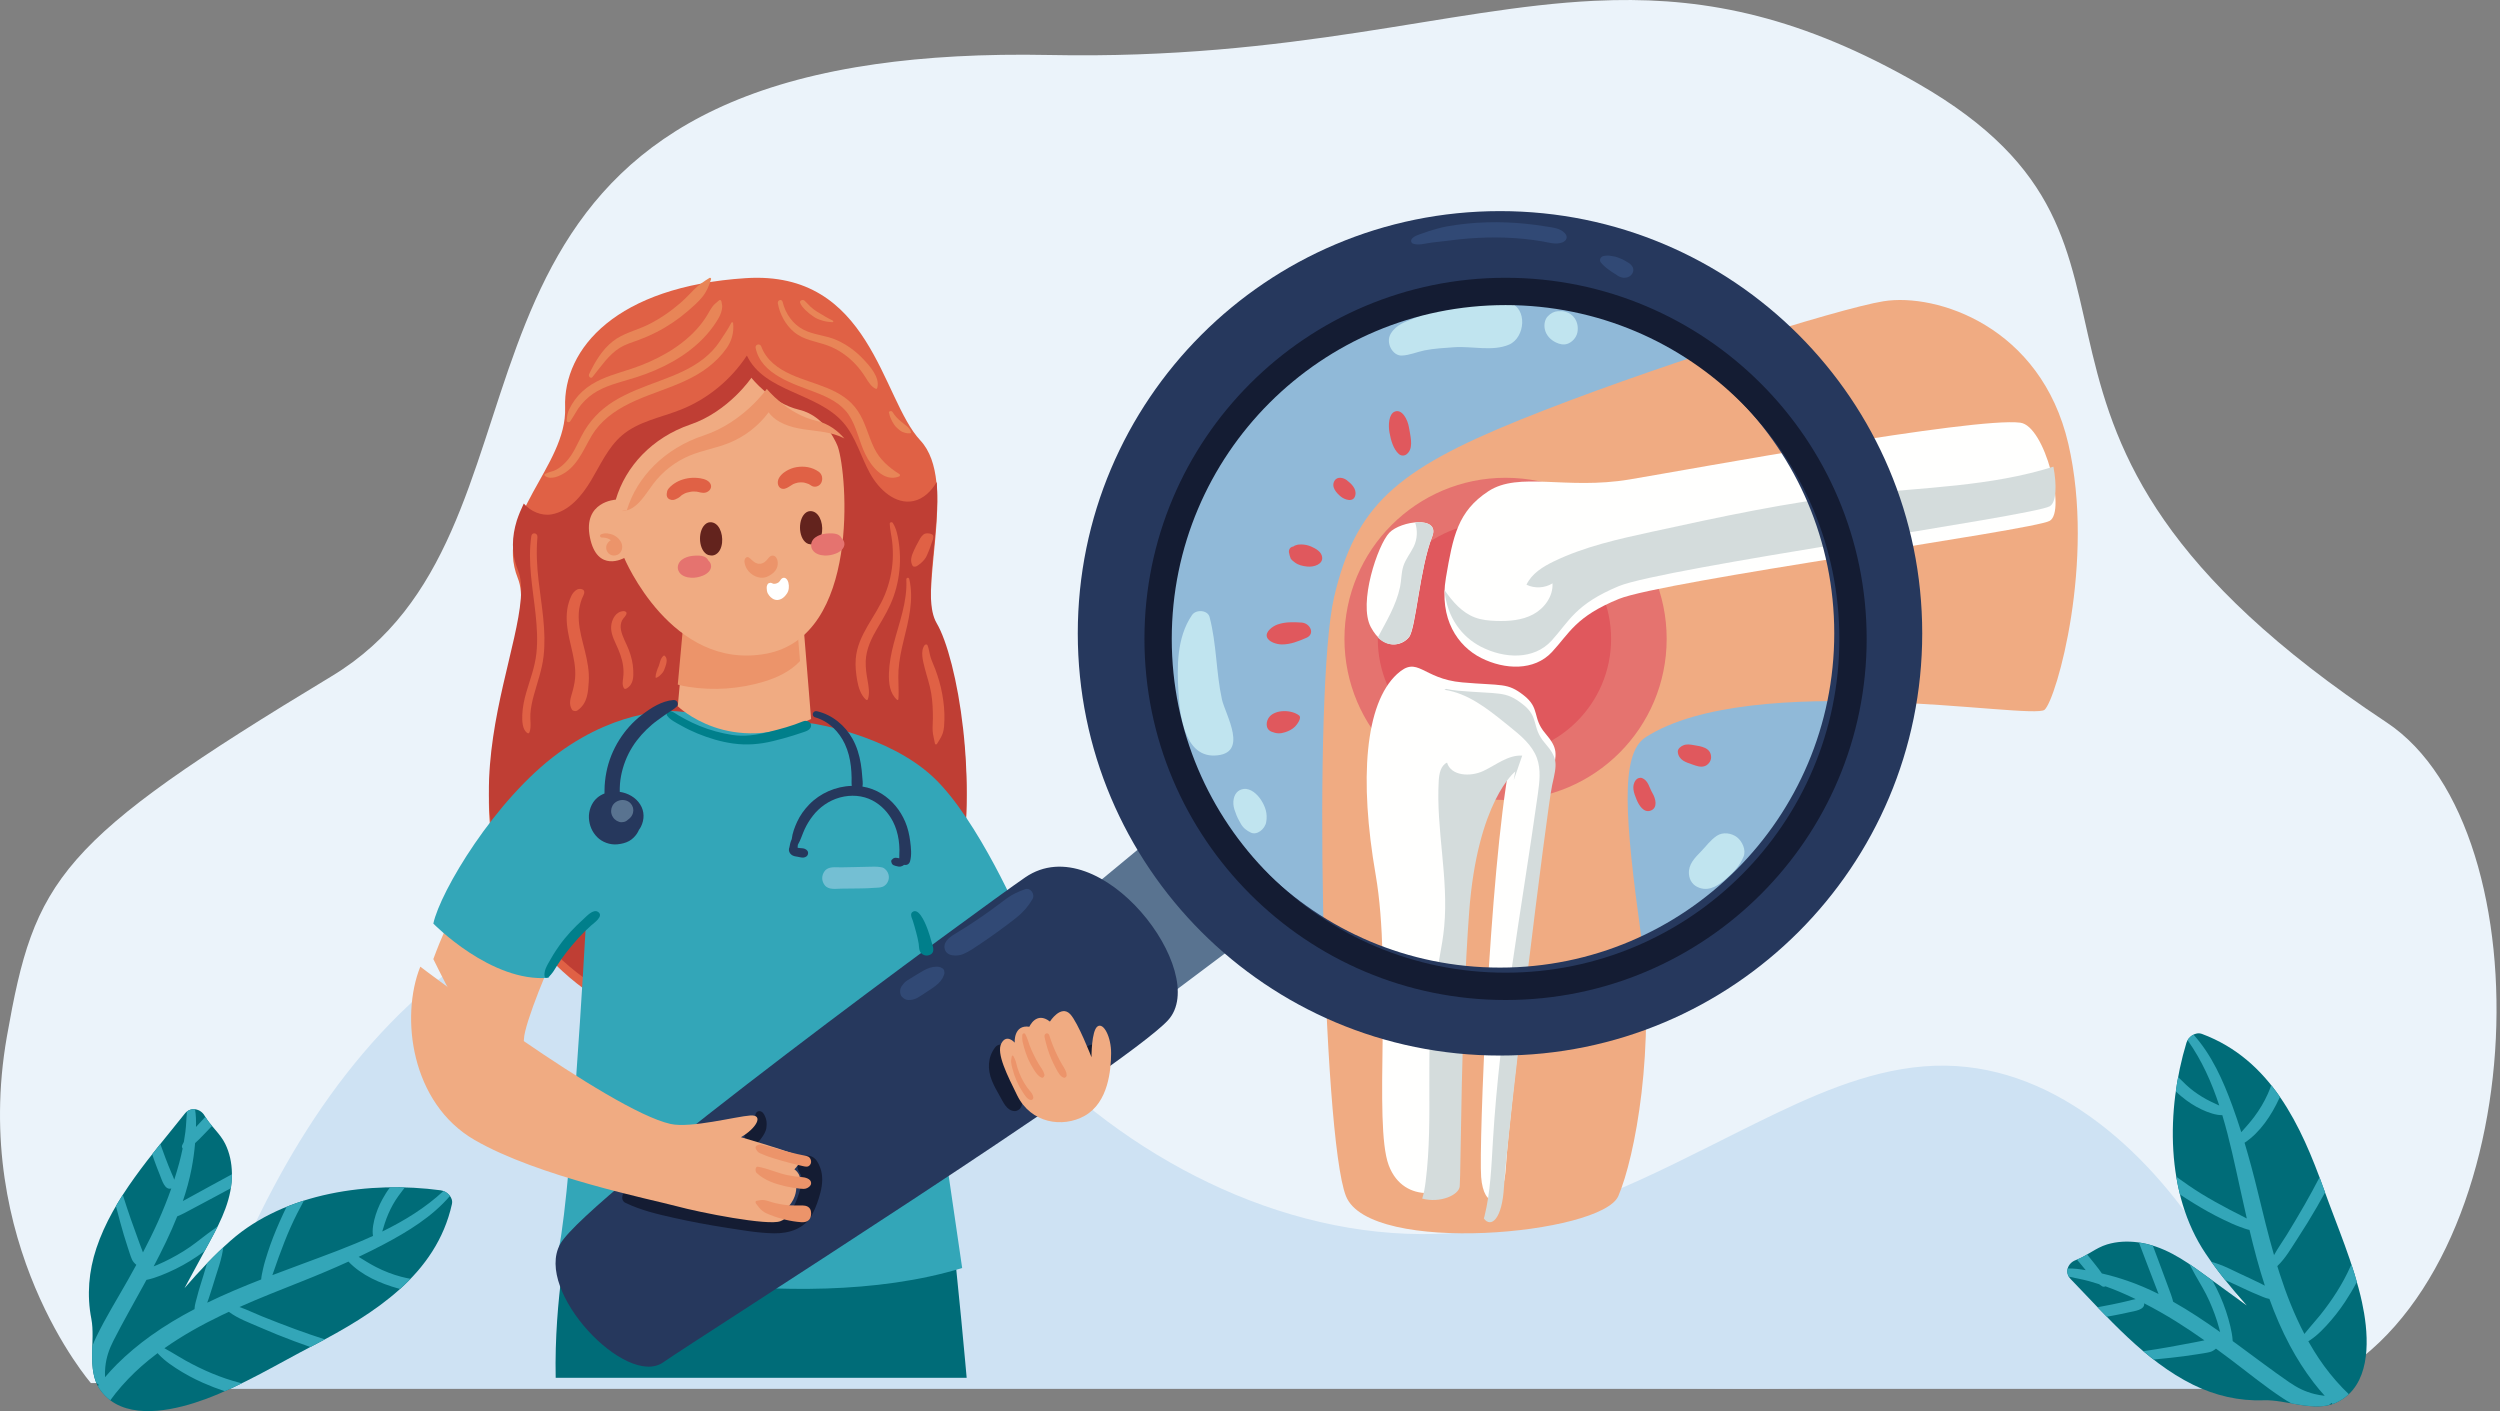 <?xml version="1.0" encoding="UTF-8"?>
<svg xmlns="http://www.w3.org/2000/svg" xmlns:xlink="http://www.w3.org/1999/xlink" width="225px" height="127px" viewBox="0 0 225 127" version="1.1">
  <rect x="0" y="0" width="225" height="127" fill="#808080" stroke="none"/>
  <title>Joint replacment Vector</title>
  <g id="Radhe-Services-Page" stroke="none" stroke-width="1" fill="none" fill-rule="evenodd">
    <g transform="translate(-403, -1523)" id="Services-Row-3-">
      <g transform="translate(317, 1488)">
        <g id="Joint-replacment-Vector" transform="translate(86, 35)">
          <path d="M209.337,124.293 L178.713,124.824 L158.039,124.967 L156.997,124.963 L117.332,124.815 L8.181,124.475 C8.181,124.475 -2.672,111.968 0.623,93.27 C3.125,79.074 5.115,75.793 29.867,60.847 C51.112,48.017 37.261,12.805 77.016,6.052 C77.587,5.955 78.17,5.863 78.765,5.779 C83.299,5.129 88.494,4.83 94.467,4.95 C116.521,5.395 130.261,0.715 143.472,0.073 C144.056,0.044 144.64,0.024 145.222,0.012 C153.734,-0.162 162.169,1.518 172.623,7.521 C198.774,22.536 174.255,38.17 214.789,65.014 C229.396,74.688 228.051,114.558 209.337,124.293" id="Fill-3" fill="#EBF3FA"></path>
          <path d="M36.002,91.212 C26.693,100.377 21.248,112.562 17,125 L205,125 C203.465,120.73 201.499,116.615 199.131,112.742 C193.81,104.039 185.331,96.06 175.107,95.909 C169.816,95.831 164.736,97.87 159.963,100.146 C151.646,104.111 143.539,108.966 134.455,110.532 C120.507,112.937 106.057,107.016 95.557,97.554 C89.767,92.337 84.818,85.98 77.944,82.296 C64.457,75.066 46.898,80.487 36.002,91.212" id="Fill-3" fill="#CEE2F3"></path>
          <path d="M136,88 C118.879,88 105,74.121 105,57 C105,39.879 118.879,26 136,26 C153.121,26 167,39.879 167,57 C167,74.121 153.121,88 136,88" id="Fill-4" fill="#90B9D8"></path>
          <path d="M135.82,27.231 C134.006,26.7 131.79,27.187 129.991,27.657 C129.074,27.897 128.182,28.276 127.294,28.64 C126.509,28.963 125.668,29.197 125.17,30.028 C124.675,30.855 125.34,32.009 126.126,32 C126.825,31.992 127.524,31.67 128.212,31.533 C129.088,31.36 129.988,31.317 130.874,31.251 C132.443,31.135 134.333,31.656 135.82,31.013 C137.264,30.389 137.517,27.727 135.82,27.231" id="Fill-5" fill="#C0E4EF"></path>
          <path d="M141.722,28.643 C141.511,28.334 141.217,28.155 140.886,28.058 C140.685,27.999 140.43,27.991 140.217,28.007 C139.855,28.035 139.569,28.188 139.306,28.463 C139.023,28.757 138.948,29.222 139.033,29.629 C139.151,30.194 139.579,30.605 140.038,30.823 C140.356,30.975 140.702,31.059 141.047,30.951 C141.454,30.825 141.867,30.411 141.964,29.929 C142.055,29.475 141.974,29.011 141.722,28.643" id="Fill-6" fill="#C0E4EF"></path>
          <path d="M109.97,62.929 C109.441,60.485 109.499,57.962 108.862,55.531 C108.695,54.896 107.647,54.823 107.282,55.354 C105.886,57.389 105.925,60.071 106.065,62.37 C106.166,64.017 106.497,68.092 109.304,67.998 C112.489,67.893 110.267,64.303 109.97,62.929" id="Fill-7" fill="#C0E4EF"></path>
          <path d="M113.507,72.016 C113.156,71.462 112.555,70.938 111.944,71.006 C111.405,71.066 111.049,71.475 111.004,72.132 C110.981,72.473 111.058,72.767 111.175,73.075 C111.257,73.293 111.116,72.904 111.191,73.113 C111.26,73.302 111.317,73.478 111.409,73.651 C111.494,73.811 111.58,73.977 111.67,74.133 C111.909,74.549 112.196,74.744 112.569,74.931 C113.111,75.202 113.844,74.634 113.959,73.986 C114.094,73.221 113.885,72.615 113.507,72.016" id="Fill-8" fill="#C0E4EF"></path>
          <path d="M156.333,75.354 C155.839,74.969 155.056,74.857 154.509,75.225 C153.933,75.612 153.554,76.16 153.074,76.652 C152.53,77.209 151.944,77.793 152.004,78.648 C152.048,79.258 152.382,79.709 152.954,79.907 C153.914,80.239 154.741,79.622 155.425,79.023 C156.068,78.459 156.59,77.899 156.922,77.094 C157.169,76.495 156.793,75.712 156.333,75.354" id="Fill-9" fill="#C0E4EF"></path>
          <path d="M169.522,27.111 C174.292,26.35 183.698,29.375 186.149,39.941 C188.6,50.506 185.083,62.904 184.017,63.875 C182.952,64.845 157.677,60.19 148.1,66.355 C145.755,67.864 146.288,73.901 147.673,84.035 C149.059,94.169 147.14,104.196 145.648,107.646 C144.156,111.096 123.266,113.036 121.135,107.646 C119.003,102.255 118.15,61.934 120.069,53.74 C121.987,45.547 125.611,42.313 136.802,37.785 C147.993,33.257 165.472,27.759 169.522,27.111" id="Fill-10" fill="#F0AB82"></path>
          <path d="M150,57.5 C150,65.508 143.508,72 135.5,72 C127.492,72 121,65.508 121,57.5 C121,49.492 127.492,43 135.5,43 C143.508,43 150,49.492 150,57.5" id="Fill-11" fill="#E5736F"></path>
          <path d="M145,57.5 C145,63.299 140.299,68 134.5,68 C128.701,68 124,63.299 124,57.5 C124,51.701 128.701,47 134.5,47 C140.299,47 145,51.701 145,57.5" id="Fill-12" fill="#E0585D"></path>
          <path d="M181.826,38.042 C184.055,38.329 185.958,46.025 184.475,46.876 C182.992,47.727 149.626,52.304 145.706,53.9 C141.787,55.497 141.258,56.987 139.669,58.69 C138.08,60.393 135.432,60.286 133.313,59.222 C131.195,58.158 129.5,55.71 130.135,51.985 C130.771,48.26 131.195,46.025 133.949,44.215 C136.703,42.406 140.94,44.109 146.66,43.151 C152.38,42.193 177.695,37.51 181.826,38.042" id="Fill-13" fill="#FFFFFE"></path>
          <path d="M128.9,48.283 C129.637,46.395 126.081,46.864 125.041,47.944 C124.001,49.023 122.225,54.285 123.372,56.436 C124.52,58.588 126.189,58.135 126.815,57.342 C127.44,56.549 127.753,51.227 128.9,48.283" id="Fill-14" fill="#FFFFFE"></path>
          <path d="M125.73,60.672 C127.623,58.926 127.97,61.097 131.596,61.415 C135.223,61.734 135.65,61.415 137.143,62.584 C138.636,63.753 137.889,64.603 139.063,65.984 C140.236,67.365 140.129,67.79 139.703,69.702 C139.276,71.614 135.773,100.516 135.543,104.867 C135.329,108.904 133.516,108.797 133.303,105.929 C133.09,103.061 134.05,78.626 135.863,68.746 C135.863,68.746 132.45,71.402 131.703,81.388 C130.956,91.375 130.956,104.867 130.85,106.142 C130.743,107.416 126.37,108.585 124.983,104.867 C123.596,101.148 125.303,87.338 123.81,78.732 C122.317,70.127 122.85,63.328 125.73,60.672" id="Fill-15" fill="#FFFFFE"></path>
          <path d="M184.808,42 C179.161,43.789 173.094,43.861 167.187,44.505 C160.957,45.184 154.815,46.521 148.686,47.856 C145.671,48.513 142.625,49.18 139.837,50.529 C138.855,51.004 137.855,51.621 137.383,52.625 C138.119,52.982 139.027,52.935 139.725,52.504 C139.792,53.669 138.994,54.753 137.987,55.292 C136.98,55.832 135.803,55.919 134.668,55.883 C134.02,55.862 133.365,55.803 132.756,55.576 C131.586,55.141 130.735,54.158 130,53.097 C130.225,55.631 131.624,57.351 133.283,58.204 C135.403,59.293 138.052,59.402 139.642,57.659 C141.232,55.916 141.762,54.391 145.683,52.756 C149.605,51.122 182.991,46.437 184.475,45.566 C185.079,45.211 185.121,43.693 184.808,42" id="Fill-16" fill="#D4DCDC"></path>
          <path d="M137.025,63.365 C135.471,62.165 135.027,62.492 131.251,62.165 C130.845,62.13 130.48,62.072 130.146,62 C130.098,62.027 130.048,62.053 130,62.081 C132.087,62.387 133.829,63.752 135.46,65.067 C135.606,65.184 135.752,65.302 135.898,65.42 C136.876,66.208 137.896,67.054 138.323,68.224 C138.698,69.255 138.557,70.389 138.405,71.473 C136.947,81.877 134.987,92.234 134.36,102.718 C134.225,104.971 134.149,107.245 133.61,109.439 C133.591,109.514 133.57,109.591 133.546,109.667 C134.19,110.536 135.201,109.749 135.36,106.783 C135.599,102.316 139.246,72.638 139.691,70.674 C140.135,68.711 140.246,68.274 139.024,66.856 C137.803,65.438 138.58,64.565 137.025,63.365" id="Fill-17" fill="#D4DCDC"></path>
          <path d="M136.37,69.44 C136.324,69.689 136.279,69.95 136.235,70.217 C136.482,69.476 136.738,68.739 137,68.004 C135.729,67.93 134.65,68.847 133.499,69.388 C132.348,69.929 130.593,69.853 130.234,68.635 C129.662,68.899 129.522,69.636 129.486,70.264 C129.233,74.646 130.391,79.036 129.977,83.406 C129.804,85.23 129.359,87.017 129.083,88.828 C128.2,94.615 129.045,100.55 128.306,106.358 C128.241,106.866 128.156,107.386 128,107.874 C129.611,108.304 131.31,107.557 131.376,106.768 C131.483,105.495 131.483,92.028 132.226,82.059 C132.97,72.091 136.37,69.44 136.37,69.44" id="Fill-18" fill="#D4DCDC"></path>
          <path d="M127.359,47.014 C127.596,47.717 127.568,48.512 127.235,49.197 C126.943,49.8 126.502,50.315 126.296,50.966 C126.107,51.564 126.134,52.211 126.005,52.824 C125.653,54.494 124.773,55.911 124,57.379 C125.06,58.408 126.275,57.988 126.79,57.342 C127.423,56.55 127.739,51.227 128.899,48.282 C129.306,47.251 128.419,46.924 127.359,47.014" id="Fill-19" fill="#D4DCDC"></path>
          <path d="M126.811,38.487 C126.686,37.711 126.168,36.792 125.532,37.042 C124.985,37.256 124.934,38.265 125.053,38.924 C125.191,39.691 125.41,40.418 125.891,40.856 C126.106,41.052 126.416,41.044 126.631,40.856 C126.681,40.812 126.728,40.762 126.771,40.704 C127.198,40.159 126.917,39.148 126.811,38.487" id="Fill-20" fill="#E0585D"></path>
          <path d="M121.208,43.215 C120.909,42.986 120.361,42.862 120.116,43.253 C119.758,43.822 120.31,44.395 120.674,44.692 C121.017,44.974 121.824,45.265 121.979,44.571 C122.111,43.977 121.595,43.512 121.208,43.215" id="Fill-21" fill="#E0585D"></path>
          <path d="M118.992,50.126 C118.921,49.661 118.444,49.379 118.004,49.189 C117.733,49.072 117.448,49.008 117.145,49.001 C116.964,48.996 116.789,49.008 116.621,49.073 C116.54,49.093 116.469,49.129 116.409,49.181 C116.286,49.269 116.28,49.269 116.391,49.183 C116.011,49.252 115.924,49.631 116.061,49.894 C115.988,49.755 116.148,50.246 116.162,50.268 C116.257,50.409 116.399,50.521 116.54,50.624 C116.864,50.863 117.227,50.943 117.639,50.99 C118.25,51.059 119.092,50.78 118.992,50.126" id="Fill-22" fill="#E0585D"></path>
          <path d="M117.146,56.031 C116.403,55.982 115.663,55.959 114.96,56.211 C114.543,56.36 113.87,56.846 114.022,57.326 C114.165,57.778 114.914,58.001 115.375,58 C116.175,57.999 116.876,57.704 117.574,57.405 C118.391,57.056 117.914,56.082 117.146,56.031" id="Fill-23" fill="#E0585D"></path>
          <path d="M116.913,64.388 C116.242,63.869 114.835,63.836 114.258,64.501 C113.929,64.879 113.839,65.618 114.446,65.858 C114.879,66.029 115.218,66.048 115.663,65.901 C116.002,65.79 116.301,65.641 116.551,65.395 C116.705,65.244 117.199,64.61 116.913,64.388" id="Fill-24" fill="#E0585D"></path>
          <path d="M148.726,71.388 C148.428,70.885 148.352,70.259 147.795,70.028 C147.616,69.953 147.357,70.035 147.233,70.193 C146.806,70.734 147.052,71.379 147.288,71.955 C147.507,72.488 147.938,73.181 148.556,72.957 C149.226,72.714 149.013,71.874 148.726,71.388" id="Fill-25" fill="#E0585D"></path>
          <path d="M152.438,67.061 C152.103,67.005 151.808,66.948 151.485,67.084 C151.278,67.171 150.973,67.394 151.002,67.679 C151.078,68.421 151.745,68.609 152.319,68.807 C152.658,68.923 153.025,69.069 153.385,68.964 C153.708,68.87 154,68.529 154,68.164 C154,67.269 153.069,67.166 152.438,67.061" id="Fill-26" fill="#E0585D"></path>
          <path d="M67.121,25.033 C55.5,25.784 50.676,31.346 50.861,36.673 C51.046,42 44.394,46.538 46.611,52.062 C48.828,57.586 37.105,75.036 50.635,87.422 C64.165,99.807 84.121,88.956 86.154,80.078 C88.186,71.2 86.154,59.757 84.305,56.6 C82.458,53.443 86.338,43.381 82.827,39.633 C79.317,35.884 78.403,24.304 67.121,25.033" id="Fill-27" fill="#E06145"></path>
          <path d="M84.3,56.086 C82.951,53.8 84.647,47.872 84.307,43.381 C83.813,44.209 83.118,44.898 82.219,45.092 C80.604,45.441 79.096,44.067 78.285,42.576 C77.473,41.084 77.027,39.355 75.931,38.075 C73.566,35.31 68.793,35.317 67.219,32 C65.779,34.185 63.689,35.902 61.31,36.855 C59.489,37.585 57.451,37.911 55.952,39.208 C54.729,40.266 54.041,41.825 53.204,43.23 C52.367,44.636 51.208,46.017 49.639,46.293 C48.727,46.454 47.732,46.017 47.14,45.316 C46.9,45.819 46.687,46.326 46.516,46.837 C46.073,48.278 45.985,49.757 46.616,51.315 C48.838,56.805 37.092,74.147 50.648,86.456 C63.861,98.454 83.188,88.512 86.044,79.831 C86.084,79.693 86.12,79.556 86.152,79.419 C88.188,70.596 86.152,59.224 84.3,56.086" id="Fill-28" fill="#BF3E34"></path>
          <path d="M51.246,110.447 C51.246,110.447 49.859,116.855 50.012,124 L87,124 C87,124 86.163,114.567 85.584,110 L51.246,110.447" id="Fill-29" fill="#006C78"></path>
          <path d="M39,86.318 C40.507,82.22 41.989,80 41.989,80 C41.989,80 50.25,85.674 49.994,85.845 C49.738,86.015 47.156,92.166 47.156,93.532 C47.156,94.898 43.142,92.849 42.63,92.763 C42.117,92.678 39,86.318 39,86.318" id="Fill-30" fill="#F0AB82"></path>
          <path d="M60.877,64.012 C60.877,64.012 55.964,63.59 50.25,67.775 C44.537,71.961 39.615,80.245 39,83.122 C39,83.122 44.186,88.441 49.371,88.005 C49.371,88.005 50.954,84.779 52.712,83.471 C52.712,83.471 51.261,110.066 50.075,113.205 C50.075,113.205 71.169,118.83 86.595,114.121 L82.771,87.961 L92,82.991 C92,82.991 88.045,73.705 83.958,69.911 C79.871,66.118 73.156,65.119 73.156,65.119 L60.877,64.012" id="Fill-31" fill="#33A6B8"></path>
          <polyline id="Fill-32" fill="#597390" points="106.59 73 96 81.761 103.32 91 115 82.239 106.59 73"></polyline>
          <path d="M92.27,78.964 C98.998,74.35 109.047,87.57 105.115,91.829 C101.183,96.088 62.998,120.31 59.678,122.617 C56.358,124.924 48.056,116.229 50.416,111.97 C52.775,107.711 88.381,81.631 92.27,78.964" id="Fill-33" fill="#26385D"></path>
          <path d="M61.779,55 L61,63.561 C61,63.561 65.675,68.172 73,64.714 L72.221,55.165 L61.779,55" id="Fill-34" fill="#F0AB82"></path>
          <path d="M135,87.084 C118.385,87.084 104.917,73.615 104.917,57 C104.917,40.386 118.385,26.917 135,26.917 C151.615,26.917 165.083,40.386 165.083,57 C165.083,73.615 151.615,87.084 135,87.084 Z M135,19 C114.013,19 97,36.013 97,57 C97,77.987 114.013,95 135,95 C155.987,95 173,77.987 173,57 C173,36.013 155.987,19 135,19 L135,19 Z" id="Fill-35" fill="#26385D"></path>
          <path d="M135.5,87.542 C118.908,87.542 105.458,74.092 105.458,57.5 C105.458,40.908 118.908,27.458 135.5,27.458 C152.092,27.458 165.542,40.908 165.542,57.5 C165.542,74.092 152.092,87.542 135.5,87.542 Z M135.5,25 C117.551,25 103,39.551 103,57.5 C103,75.449 117.551,90 135.5,90 C153.449,90 168,75.449 168,57.5 C168,39.551 153.449,25 135.5,25 L135.5,25 Z" id="Fill-36" fill="#141C33"></path>
          <path d="M71.644,55.157 L61.605,55 L61,61.615 C61.326,61.706 61.661,61.771 61.993,61.822 C64.253,62.171 66.584,62.005 68.779,61.339 C69.956,60.982 71.167,60.401 72,59.498 L71.644,55.157" id="Fill-37" fill="#EC946A"></path>
          <path d="M55.421,44.969 C55.421,44.969 52.44,45.125 53.094,48.369 C53.748,51.613 56.179,50.216 56.179,50.216 C56.179,50.216 60.43,60.402 68.942,58.836 C77.454,57.271 76.254,42.682 75.41,40.22 C75.41,40.22 74.459,37.483 71.923,36.877 C69.388,36.271 67.626,34 67.626,34 C67.626,34 65.586,37.024 62.139,38.205 C58.691,39.386 56.297,41.983 55.421,44.969" id="Fill-38" fill="#F0AB82"></path>
          <path d="M75.904,39.416 C75.937,39.433 75.967,39.453 76,39.47 C75.426,38.799 74.594,38.128 73.447,37.864 C70.83,37.26 69.012,35 69.012,35 C69.012,35 66.906,38.01 63.348,39.186 C59.79,40.361 57.318,42.946 56.415,45.919 C56.415,45.919 56.247,45.928 56,45.981 L56.035,46 C57.298,45.915 58.017,44.591 58.769,43.581 C59.626,42.432 60.802,41.522 62.133,40.979 C63.248,40.525 64.455,40.327 65.574,39.882 C67.003,39.315 68.266,38.342 69.175,37.109 C69.891,38.083 71.165,38.463 72.366,38.642 C73.566,38.821 74.822,38.869 75.904,39.416" id="Fill-39" fill="#EC946A"></path>
          <path d="M56,50 C56,50 56,50 56,50 C56,50 56,50 56,50 C56,50 56,50 56,50" id="Fill-40" fill="#EC946A"></path>
          <path d="M55.956,48.944 C55.845,48.618 55.593,48.343 55.263,48.178 C55.08,48.087 54.884,48.032 54.678,48.009 C54.59,47.999 54.502,47.997 54.414,48.005 C54.293,48.015 54.219,48.043 54.124,48.078 C54.046,48.107 53.988,48.166 54.002,48.247 C54.014,48.318 54.084,48.386 54.169,48.381 C54.251,48.376 54.261,48.385 54.352,48.392 C54.383,48.395 54.413,48.395 54.444,48.398 C54.445,48.398 54.444,48.398 54.446,48.398 C54.466,48.402 54.486,48.405 54.506,48.409 C54.563,48.42 54.617,48.437 54.672,48.454 C54.677,48.455 54.676,48.455 54.679,48.456 C54.679,48.456 54.679,48.456 54.679,48.456 C54.694,48.463 54.71,48.469 54.725,48.475 C54.756,48.489 54.786,48.504 54.815,48.52 C54.839,48.532 54.862,48.546 54.885,48.56 C54.897,48.567 54.909,48.575 54.92,48.582 C54.938,48.599 54.956,48.614 54.974,48.629 C54.906,48.658 54.843,48.697 54.794,48.749 C54.639,48.912 54.537,49.107 54.555,49.327 C54.575,49.558 54.682,49.764 54.895,49.899 C55.097,50.027 55.374,50.03 55.588,49.927 C55.959,49.749 56.072,49.284 55.956,48.944" id="Fill-41" fill="#EC946A"></path>
          <path d="M65.983,29.088 C65.976,29.008 65.866,28.96 65.823,29.044 C65.517,29.638 65.126,30.193 64.762,30.75 C64.385,31.325 63.895,31.827 63.364,32.254 C62.184,33.201 60.758,33.761 59.363,34.284 C57.949,34.814 56.51,35.322 55.218,36.129 C53.972,36.908 53.021,37.92 52.336,39.241 C51.935,40.013 51.59,40.849 51.004,41.498 C50.732,41.798 50.424,42.08 50.068,42.27 C49.739,42.447 49.372,42.479 49.049,42.657 C48.977,42.697 48.99,42.795 49.049,42.837 C49.584,43.224 50.395,42.841 50.887,42.518 C51.523,42.1 51.981,41.467 52.365,40.813 C52.773,40.117 53.105,39.37 53.582,38.718 C54.019,38.12 54.579,37.602 55.178,37.178 C57.792,35.327 61.154,35.022 63.71,33.065 C64.358,32.569 64.936,31.996 65.406,31.319 C65.872,30.647 66.06,29.909 65.983,29.088" id="Fill-42" fill="#E88557"></path>
          <path d="M64.929,27.133 C64.917,27.019 64.796,26.954 64.708,27.038 C64.508,27.227 64.305,27.346 64.134,27.578 C63.949,27.829 63.807,28.1 63.646,28.368 C63.367,28.831 63.041,29.259 62.678,29.656 C61.904,30.503 60.99,31.193 60.011,31.767 C58.999,32.36 57.924,32.826 56.816,33.194 C55.602,33.599 54.335,33.917 53.233,34.607 C52.656,34.969 52.145,35.427 51.739,35.984 C51.544,36.251 51.372,36.536 51.23,36.837 C51.072,37.169 51.028,37.461 51.001,37.827 C50.986,38.015 51.237,38.057 51.323,37.918 C51.479,37.665 51.646,37.436 51.789,37.175 C51.944,36.894 52.123,36.628 52.33,36.385 C52.742,35.9 53.217,35.502 53.767,35.195 C54.894,34.566 56.172,34.315 57.383,33.916 C59.546,33.204 61.678,32.117 63.298,30.444 C63.73,29.998 64.123,29.506 64.461,28.98 C64.635,28.711 64.799,28.441 64.898,28.132 C64.951,27.968 64.99,27.795 64.999,27.622 C65.008,27.447 64.948,27.304 64.929,27.133" id="Fill-43" fill="#E88557"></path>
          <path d="M63.859,25.012 C63.352,25.325 62.897,25.618 62.463,26.061 C62.06,26.471 61.671,26.89 61.241,27.263 C60.339,28.045 59.357,28.713 58.322,29.225 C57.274,29.744 56.097,29.973 55.142,30.728 C54.206,31.469 53.569,32.523 53.024,33.662 C52.921,33.879 53.171,34.121 53.323,33.932 C54.071,33.005 54.787,31.922 55.766,31.315 C56.312,30.976 56.923,30.801 57.509,30.585 C58.037,30.391 58.553,30.162 59.06,29.905 C60.074,29.392 61.038,28.743 61.926,27.976 C62.367,27.595 62.821,27.199 63.202,26.737 C63.592,26.264 63.804,25.746 63.995,25.134 C64.024,25.04 63.925,24.971 63.859,25.012" id="Fill-44" fill="#E88557"></path>
          <path d="M80.941,42.664 C79.993,42.071 79.18,41.356 78.686,40.35 C78.143,39.243 77.892,38.006 77.193,36.973 C75.808,34.926 73.276,34.653 71.175,33.697 C70.003,33.165 68.965,32.41 68.512,31.18 C68.397,30.87 67.939,30.99 68.007,31.317 C68.503,33.711 71.396,34.543 73.387,35.309 C74.512,35.741 75.686,36.297 76.376,37.317 C77.108,38.397 77.308,39.716 77.876,40.873 C78.401,41.943 79.523,43.426 80.912,42.885 C81.009,42.847 81.036,42.723 80.941,42.664" id="Fill-45" fill="#E88557"></path>
          <path d="M77.677,32.303 C76.994,31.583 76.194,31.01 75.321,30.615 C74.339,30.17 73.227,30.16 72.272,29.652 C71.364,29.168 70.697,28.251 70.438,27.178 C70.363,26.866 69.947,26.998 70.006,27.31 C70.195,28.317 70.707,29.239 71.446,29.865 C72.331,30.615 73.418,30.71 74.445,31.078 C75.386,31.415 76.256,32.001 76.971,32.756 C77.33,33.136 77.638,33.552 77.922,34.001 C78.169,34.393 78.413,34.81 78.825,34.994 C78.878,35.018 78.937,34.967 78.953,34.914 C79.228,33.964 78.236,32.891 77.677,32.303" id="Fill-46" fill="#E88557"></path>
          <path d="M74.954,28.856 C74.702,28.742 74.473,28.603 74.234,28.472 C74.126,28.412 74.025,28.349 73.925,28.283 C73.809,28.207 73.681,28.145 73.564,28.072 C73.339,27.932 73.132,27.774 72.946,27.604 C72.751,27.426 72.599,27.226 72.395,27.055 C72.231,26.918 71.953,27.061 72.007,27.234 C72.09,27.495 72.288,27.704 72.497,27.913 C72.691,28.107 72.909,28.286 73.148,28.446 C73.271,28.529 73.398,28.617 73.537,28.68 C73.687,28.748 73.851,28.801 74.01,28.852 C74.293,28.943 74.602,28.978 74.906,29 C75.004,29.007 75.034,28.892 74.954,28.856" id="Fill-47" fill="#E88557"></path>
          <path d="M81.994,38.909 C81.986,38.893 81.978,38.876 81.971,38.859 C81.975,38.803 81.943,38.751 81.91,38.693 C81.854,38.591 81.781,38.495 81.681,38.41 C81.592,38.335 81.492,38.266 81.402,38.192 C81.395,38.187 81.368,38.163 81.363,38.16 C81.348,38.146 81.333,38.133 81.318,38.119 C81.261,38.069 81.201,38.023 81.14,37.976 C80.806,37.716 80.526,37.406 80.33,37.082 C80.298,37.029 80.236,36.993 80.146,37.001 C80.073,37.008 79.99,37.056 80.001,37.112 C80.078,37.51 80.245,37.889 80.5,38.252 C80.631,38.438 80.82,38.606 81.023,38.759 C81.139,38.846 81.307,38.916 81.47,38.956 C81.572,38.98 81.696,39.011 81.805,38.993 C81.824,38.995 81.842,38.997 81.861,38.999 C81.936,39.006 82.023,38.968 81.994,38.909" id="Fill-48" fill="#E88557"></path>
          <path d="M48.469,52.234 C48.319,50.943 48.254,49.635 48.369,48.335 C48.403,47.954 47.877,47.864 47.82,48.244 C47.472,50.596 47.958,52.959 48.204,55.289 C48.327,56.446 48.402,57.631 48.277,58.793 C48.144,60.03 47.708,61.142 47.369,62.304 C47.179,62.955 47.036,63.624 47.006,64.317 C46.983,64.88 47.002,65.679 47.472,65.979 C47.553,66.031 47.629,65.981 47.662,65.884 C47.833,65.384 47.7,64.783 47.734,64.257 C47.772,63.67 47.901,63.092 48.054,62.537 C48.371,61.386 48.78,60.288 48.92,59.076 C49.184,56.779 48.732,54.498 48.469,52.234" id="Fill-49" fill="#E06145"></path>
          <path d="M52.631,58.546 C52.411,57.65 52.145,56.756 52.093,55.846 C52.066,55.394 52.082,54.937 52.191,54.49 C52.239,54.292 52.292,54.094 52.366,53.9 C52.449,53.682 52.607,53.475 52.583,53.248 C52.56,53.021 52.182,52.923 51.921,53.069 C51.485,53.312 51.322,53.834 51.204,54.188 C51.064,54.61 51.013,55.05 51.002,55.481 C50.98,56.376 51.184,57.266 51.391,58.149 C51.614,59.107 51.843,60.063 51.758,61.035 C51.714,61.53 51.593,62.02 51.447,62.506 C51.307,62.977 51.209,63.398 51.469,63.857 C51.542,63.988 51.8,64.056 51.964,63.942 C52.909,63.295 52.927,62.218 52.987,61.368 C53.053,60.423 52.859,59.477 52.631,58.546" id="Fill-50" fill="#E06145"></path>
          <path d="M56.992,60.318 C56.97,59.708 56.824,59.098 56.601,58.508 C56.37,57.896 55.993,57.299 55.883,56.668 C55.836,56.394 55.854,56.106 55.983,55.842 C56.097,55.609 56.372,55.431 56.39,55.181 C56.396,55.089 56.262,54.993 56.123,55 C55.407,55.04 55.124,55.719 55.038,56.123 C54.904,56.753 55.149,57.355 55.427,57.952 C55.73,58.603 55.994,59.261 56.081,59.944 C56.126,60.295 56.131,60.649 56.085,61 C56.045,61.31 55.981,61.639 56.151,61.937 C56.188,62.002 56.287,62.019 56.367,61.976 C57.047,61.608 57.011,60.851 56.992,60.318" id="Fill-51" fill="#E06145"></path>
          <path d="M59.839,59.029 C59.812,59 59.756,58.987 59.72,59.017 C59.419,59.265 59.406,59.65 59.281,59.961 C59.215,60.125 59.134,60.276 59.096,60.445 C59.076,60.533 59.045,60.62 59.026,60.707 C59.008,60.788 59.01,60.873 59,60.955 C58.994,61.001 59.07,61.011 59.108,60.989 C59.196,60.937 59.295,60.886 59.366,60.821 C59.442,60.751 59.513,60.675 59.581,60.601 C59.726,60.442 59.793,60.267 59.856,60.081 C59.964,59.759 60.125,59.321 59.839,59.029" id="Fill-52" fill="#E06145"></path>
          <path d="M80.882,48.765 C80.795,48.186 80.674,47.574 80.355,47.067 C80.282,46.949 80.071,46.995 80.077,47.138 C80.096,47.67 80.232,48.19 80.292,48.72 C80.353,49.256 80.373,49.796 80.347,50.335 C80.295,51.425 80.052,52.503 79.637,53.521 C78.831,55.502 77.186,57.108 77.016,59.307 C76.966,59.961 77.038,60.617 77.152,61.261 C77.258,61.857 77.462,62.539 77.937,62.972 C77.994,63.024 78.086,62.999 78.11,62.929 C78.286,62.411 78.183,61.816 78.09,61.292 C77.984,60.697 77.893,60.11 77.915,59.503 C77.956,58.394 78.442,57.417 79.007,56.466 C79.548,55.557 80.081,54.66 80.43,53.665 C80.785,52.652 80.974,51.582 80.998,50.515 C81.011,49.929 80.969,49.345 80.882,48.765" id="Fill-53" fill="#E06145"></path>
          <path d="M81.324,57.654 C81.766,55.847 82.267,53.986 81.834,52.11 C81.796,51.944 81.561,51.972 81.57,52.152 C81.671,54.172 80.921,56.051 80.43,57.943 C80.205,58.808 80.033,59.693 80.004,60.599 C79.976,61.494 80.081,62.391 80.726,62.977 C80.779,63.025 80.849,62.995 80.855,62.915 C80.923,62.048 80.81,61.19 80.866,60.324 C80.924,59.418 81.111,58.525 81.324,57.654" id="Fill-54" fill="#E06145"></path>
          <path d="M83.987,48.208 C83.946,48.021 83.35,47.905 83.113,48.104 C82.858,48.318 82.766,48.552 82.637,48.786 C82.505,49.028 82.373,49.268 82.266,49.512 C82.055,49.992 81.855,50.46 82.145,50.941 C82.19,51.016 82.397,51.015 82.488,50.961 C82.806,50.773 83.03,50.563 83.208,50.341 C83.388,50.116 83.464,49.877 83.567,49.642 C83.671,49.407 83.748,49.169 83.827,48.931 C83.907,48.693 84.042,48.449 83.987,48.208" id="Fill-55" fill="#E06145"></path>
          <path d="M84.799,62.455 C84.663,61.698 84.446,60.962 84.178,60.24 C84.041,59.87 83.867,59.516 83.749,59.139 C83.642,58.792 83.618,58.404 83.476,58.075 C83.426,57.957 83.268,57.994 83.208,58.075 C82.815,58.602 83.074,59.52 83.217,60.093 C83.409,60.863 83.676,61.598 83.807,62.384 C83.933,63.143 83.965,63.914 83.96,64.682 C83.959,65.055 83.915,65.428 83.941,65.8 C83.968,66.184 84.084,66.552 84.147,66.932 C84.161,67.017 84.285,67.02 84.326,66.955 C84.515,66.649 84.736,66.328 84.85,65.986 C84.973,65.613 84.982,65.202 84.995,64.814 C85.022,64.024 84.94,63.233 84.799,62.455" id="Fill-56" fill="#E06145"></path>
          <path d="M72.278,64.92 C71.291,65.331 70.218,65.62 69.172,65.878 C68.082,66.148 67.02,66.318 65.893,66.143 C64.885,65.986 63.89,65.712 62.957,65.331 C62.517,65.151 62.088,64.947 61.672,64.724 C61.464,64.613 61.258,64.499 61.056,64.379 C60.835,64.248 60.627,64.076 60.371,64.01 C60.127,63.947 59.908,64.203 60.04,64.403 C60.293,64.785 60.892,65.068 61.302,65.301 C61.779,65.572 62.278,65.812 62.792,66.023 C63.81,66.44 64.888,66.765 65.994,66.917 C67.217,67.085 68.369,66.99 69.559,66.702 C70.17,66.554 70.775,66.387 71.372,66.202 C71.671,66.109 71.969,66.013 72.264,65.911 C72.532,65.819 72.784,65.757 72.932,65.516 C73.181,65.111 72.696,64.745 72.278,64.92" id="Fill-57" fill="#007F8B"></path>
          <path d="M53.824,82.07 C53.386,81.779 52.79,82.469 52.499,82.73 C51.69,83.454 50.93,84.264 50.303,85.153 C49.946,85.659 49.62,86.187 49.325,86.732 C49.179,87.002 49.032,87.282 49.007,87.594 C48.999,87.697 48.971,87.989 49.139,87.999 C49.326,88.011 49.49,87.82 49.603,87.692 C49.799,87.468 49.937,87.218 50.095,86.967 C50.373,86.526 50.671,86.096 50.994,85.686 C51.668,84.83 52.38,84.02 53.197,83.298 C53.449,83.075 54.385,82.443 53.824,82.07" id="Fill-58" fill="#007F8B"></path>
          <path d="M83.836,84.76 C83.744,84.402 83.634,84.047 83.506,83.694 C83.423,83.465 82.821,81.773 82.21,82.026 C81.815,82.189 82.085,82.645 82.159,82.878 C82.27,83.223 82.36,83.571 82.456,83.918 C82.549,84.254 82.625,84.592 82.682,84.932 C82.737,85.268 82.653,85.771 83.175,85.961 C83.369,86.031 83.573,86.001 83.736,85.914 C84.207,85.66 83.921,85.092 83.836,84.76" id="Fill-59" fill="#007F8B"></path>
          <path d="M60.618,63.001 C59.549,63.078 58.543,63.739 57.751,64.353 C56.948,64.975 56.272,65.738 55.746,66.569 C55.171,67.48 54.766,68.49 54.569,69.525 C54.468,70.055 54.408,70.594 54.407,71.133 C54.406,71.222 54.405,71.316 54.404,71.413 C54.166,71.506 53.941,71.635 53.741,71.807 C53.219,72.256 52.968,72.991 53.003,73.635 C53.038,74.268 53.277,74.869 53.748,75.342 C54.193,75.79 54.897,76.057 55.561,75.99 C55.934,75.951 56.293,75.872 56.619,75.692 C56.908,75.533 57.164,75.273 57.335,75.011 C57.403,74.905 57.458,74.796 57.506,74.686 C57.573,74.597 57.634,74.504 57.682,74.408 C58.006,73.754 58.015,73.025 57.613,72.393 C57.22,71.772 56.521,71.377 55.778,71.267 C55.778,71.263 55.777,71.259 55.777,71.254 C55.771,70.787 55.803,70.317 55.89,69.856 C56.067,68.922 56.409,68.021 56.929,67.199 C57.398,66.457 58.003,65.791 58.688,65.206 C59.024,64.919 59.39,64.676 59.748,64.414 C60.123,64.138 60.552,63.916 60.894,63.608 C61.12,63.404 60.964,62.976 60.618,63.001" id="Fill-60" fill="#26385D"></path>
          <path d="M81.916,75.708 C81.839,75.104 81.704,74.51 81.461,73.943 C81.029,72.935 80.32,72.049 79.344,71.435 C78.806,71.098 78.221,70.889 77.621,70.79 C77.682,70.515 77.62,70.181 77.605,69.931 C77.581,69.533 77.537,69.136 77.473,68.741 C77.346,67.96 77.113,67.182 76.718,66.478 C76.063,65.311 74.931,64.337 73.53,64.01 C73.143,63.92 72.986,64.451 73.365,64.56 C74.618,64.921 75.527,65.872 76.037,66.959 C76.335,67.594 76.503,68.287 76.581,68.973 C76.619,69.311 76.638,69.651 76.645,69.991 C76.65,70.235 76.625,70.487 76.66,70.729 C75.225,70.768 73.802,71.391 72.819,72.414 C72.378,72.872 72.007,73.388 71.746,73.952 C71.521,74.441 71.314,74.984 71.255,75.527 C71.243,75.553 71.232,75.579 71.222,75.601 C71.125,75.826 71.086,76.051 71.041,76.286 C71.04,76.287 71.037,76.291 71.031,76.303 C71.022,76.322 71.017,76.346 71.013,76.366 C70.992,76.463 70.996,76.563 71.032,76.657 C71.105,76.848 71.256,76.983 71.466,77.046 C71.575,77.078 71.693,77.091 71.805,77.112 C71.959,77.14 72.136,77.193 72.292,77.183 C72.512,77.169 72.694,77.039 72.724,76.831 C72.756,76.617 72.615,76.463 72.409,76.386 C72.285,76.339 72.121,76.341 71.986,76.326 C71.932,76.319 71.878,76.313 71.825,76.307 C71.813,76.306 71.801,76.304 71.789,76.303 C71.792,76.264 71.792,76.186 71.792,76.176 C71.794,76.153 71.796,76.131 71.799,76.108 C71.799,76.103 71.803,76.081 71.804,76.067 C71.807,76.053 71.809,76.038 71.81,76.034 C71.811,76.027 71.813,76.021 71.814,76.015 C72.075,75.579 72.207,75.08 72.419,74.626 C72.614,74.21 72.86,73.805 73.145,73.436 C73.742,72.66 74.601,72.045 75.596,71.773 C76.577,71.506 77.632,71.573 78.527,72.044 C79.342,72.474 79.962,73.158 80.364,73.934 C80.633,74.453 80.796,75.028 80.881,75.596 C80.924,75.885 80.943,76.178 80.95,76.469 C80.956,76.726 80.924,76.991 80.934,77.25 C80.829,77.225 80.724,77.201 80.614,77.197 C80.544,77.197 80.479,77.214 80.418,77.246 C80.375,77.269 80.341,77.301 80.311,77.335 C80.267,77.368 80.227,77.405 80.214,77.459 C80.201,77.513 80.21,77.562 80.231,77.612 C80.246,77.714 80.323,77.824 80.418,77.866 C80.476,77.891 80.534,77.917 80.595,77.93 C80.634,77.939 80.672,77.948 80.71,77.956 C80.745,77.964 80.779,77.972 80.815,77.98 C80.848,77.988 80.877,77.992 80.912,77.997 C81.013,78.009 81.087,77.986 81.178,77.948 C81.147,77.96 81.116,77.972 81.086,77.984 C81.148,77.96 81.214,77.939 81.273,77.907 C81.307,77.889 81.336,77.864 81.359,77.835 C81.58,77.886 81.821,77.803 81.902,77.527 C82.067,76.965 81.99,76.28 81.916,75.708" id="Fill-61" fill="#26385D"></path>
          <path d="M56.986,72.797 C56.979,72.75 56.977,72.705 56.961,72.661 C56.91,72.51 56.85,72.406 56.74,72.289 C56.493,72.025 56.075,71.94 55.735,72.042 C55.566,72.092 55.402,72.181 55.279,72.308 C55.218,72.37 55.159,72.441 55.121,72.519 C55.043,72.68 55.014,72.779 55.002,72.958 C54.988,73.154 55.057,73.389 55.17,73.549 C55.215,73.612 55.259,73.681 55.32,73.731 C55.377,73.777 55.441,73.832 55.507,73.871 C55.571,73.908 55.655,73.939 55.716,73.963 C55.727,73.967 55.738,73.971 55.75,73.975 C55.831,74.002 55.898,74.003 55.967,73.996 C55.958,73.997 55.95,73.999 55.941,74 C56.011,73.998 56.081,73.986 56.149,73.975 C56.168,73.972 56.186,73.969 56.203,73.963 C56.31,73.931 56.402,73.88 56.483,73.804 C56.494,73.794 56.504,73.782 56.513,73.771 C56.52,73.767 56.528,73.764 56.534,73.759 C56.676,73.654 56.731,73.601 56.836,73.457 C56.888,73.385 56.919,73.299 56.951,73.216 C56.959,73.197 56.966,73.177 56.97,73.157 C56.986,73.085 56.997,73.008 57,72.934 C57.002,72.888 56.991,72.841 56.986,72.797" id="Fill-62" fill="#597390"></path>
          <path d="M79.967,78.705 C79.885,78.41 79.675,78.166 79.423,78.075 C79.423,78.075 79.423,78.075 79.423,78.074 C79.42,78.073 79.415,78.073 79.412,78.072 C79.359,78.054 79.304,78.044 79.248,78.041 C78.869,77.973 78.452,78.01 78.077,78.011 C77.683,78.012 77.288,78.03 76.893,78.038 C76.499,78.047 76.105,78.055 75.71,78.062 C75.233,78.069 74.547,77.94 74.211,78.41 C73.934,78.797 73.925,79.26 74.211,79.649 C74.556,80.12 75.228,79.982 75.71,79.978 C76.105,79.975 76.499,79.97 76.893,79.965 C77.288,79.959 77.683,79.96 78.077,79.942 C78.281,79.932 78.486,79.917 78.69,79.905 C78.933,79.891 79.19,79.899 79.423,79.815 C79.812,79.677 80.1,79.178 79.967,78.705" id="Fill-63" fill="#74BFD3"></path>
          <path d="M63.971,43.614 C63.838,43.258 63.422,43.108 63.03,43.046 C62.417,42.949 61.831,43.005 61.26,43.219 C60.981,43.324 60.729,43.474 60.503,43.65 C60.374,43.75 60.26,43.865 60.161,43.987 C60.102,44.059 60.065,44.139 60.042,44.225 C60.041,44.23 60.04,44.235 60.039,44.241 C60.013,44.413 60.009,44.434 60.028,44.304 C60.014,44.331 60.014,44.372 60.01,44.401 C59.975,44.606 60.03,44.833 60.263,44.94 C60.498,45.048 60.729,45.003 60.93,44.865 C60.805,44.951 60.941,44.868 60.978,44.849 C61.06,44.808 61.133,44.761 61.201,44.703 C61.242,44.668 61.279,44.63 61.321,44.595 C61.34,44.58 61.359,44.565 61.378,44.551 C61.372,44.554 61.368,44.555 61.36,44.558 C61.371,44.554 61.381,44.547 61.392,44.541 C61.402,44.535 61.413,44.529 61.423,44.525 C61.488,44.488 61.552,44.446 61.619,44.414 C61.66,44.396 61.701,44.379 61.742,44.362 C61.763,44.355 61.784,44.347 61.807,44.341 C61.911,44.31 62.018,44.287 62.126,44.267 C62.171,44.258 62.222,44.254 62.269,44.244 C62.292,44.242 62.315,44.24 62.338,44.239 C62.441,44.233 62.545,44.234 62.648,44.242 C62.654,44.242 62.655,44.242 62.66,44.242 C62.719,44.253 62.779,44.262 62.838,44.276 C62.992,44.312 63.137,44.352 63.3,44.356 C63.731,44.368 64.109,43.985 63.971,43.614" id="Fill-64" fill="#E06145"></path>
          <path d="M61.989,44.006 L61.989,44.007 C62.018,43.992 62.014,43.991 62.003,43.997 C62,43.999 61.997,44.001 61.993,44.003 C61.992,44.004 61.99,44.005 61.989,44.006" id="Fill-65" fill="#E06145"></path>
          <path d="M73.679,42.451 C73.073,42.029 72.363,41.927 71.665,42.047 C71.353,42.1 71.049,42.222 70.769,42.384 C70.459,42.563 70.061,42.915 70.008,43.315 C69.951,43.739 70.219,44.07 70.618,43.987 C70.882,43.932 71.119,43.718 71.361,43.587 C71.378,43.577 71.397,43.567 71.416,43.558 C71.473,43.537 71.53,43.514 71.588,43.495 C71.646,43.476 71.705,43.46 71.765,43.447 C71.792,43.44 71.821,43.435 71.848,43.429 C71.965,43.418 72.082,43.411 72.199,43.417 C72.226,43.418 72.253,43.42 72.28,43.422 C72.288,43.423 72.322,43.427 72.343,43.43 C72.345,43.43 72.347,43.431 72.348,43.431 C72.374,43.436 72.4,43.442 72.426,43.449 C72.547,43.477 72.662,43.521 72.779,43.563 C72.799,43.573 72.818,43.583 72.838,43.594 C72.898,43.628 72.956,43.666 73.013,43.706 C73.305,43.909 73.753,43.784 73.916,43.445 C74.088,43.086 73.991,42.668 73.679,42.451" id="Fill-66" fill="#E06145"></path>
          <path d="M64.986,48.852 C65.082,47.988 64.681,46.964 63.896,47.001 C63.78,47.007 63.672,47.043 63.572,47.11 C62.802,47.623 62.812,49.358 63.588,49.874 C63.688,49.941 63.797,49.977 63.914,49.983 C64.03,50.01 64.147,50.005 64.263,49.967 C64.696,49.825 64.929,49.367 64.986,48.852" id="Fill-67" fill="#63231D"></path>
          <path d="M73.986,47.852 C74.082,46.988 73.681,45.964 72.897,46.001 C72.78,46.006 72.672,46.043 72.571,46.11 C71.802,46.623 71.812,48.357 72.587,48.874 C72.688,48.941 72.797,48.977 72.913,48.983 C73.03,49.01 73.147,49.005 73.263,48.966 C73.696,48.825 73.93,48.367 73.986,47.852" id="Fill-68" fill="#63231D"></path>
          <path d="M69.434,50.018 C69.328,50.051 69.24,50.125 69.156,50.225 C69.153,50.229 69.133,50.258 69.118,50.277 C69.15,50.241 69.149,50.243 69.113,50.284 C69.111,50.286 69.11,50.288 69.108,50.289 C69.103,50.295 69.1,50.298 69.094,50.305 C69.072,50.329 69.051,50.354 69.03,50.379 C69.028,50.38 69.025,50.385 69.023,50.387 C69.017,50.394 68.992,50.424 68.985,50.432 C68.945,50.472 68.903,50.51 68.861,50.545 C68.84,50.563 68.819,50.58 68.797,50.596 C68.784,50.605 68.775,50.612 68.768,50.617 C68.73,50.638 68.692,50.659 68.653,50.675 C68.607,50.695 68.56,50.71 68.512,50.726 C68.506,50.728 68.504,50.728 68.501,50.729 C68.476,50.733 68.452,50.736 68.427,50.738 C68.378,50.741 68.327,50.741 68.278,50.737 C68.254,50.735 68.23,50.731 68.207,50.729 C68.204,50.727 68.204,50.727 68.201,50.726 C68.153,50.706 68.103,50.696 68.055,50.676 C68.025,50.663 67.996,50.648 67.966,50.634 C67.956,50.63 67.947,50.625 67.941,50.622 C67.753,50.504 67.59,50.313 67.408,50.182 C67.197,50.031 66.949,50.28 67.009,50.631 C67.154,51.483 67.87,51.915 68.409,51.989 C68.669,52.025 68.948,51.968 69.193,51.834 C69.502,51.664 69.93,51.366 69.992,50.834 C70.051,50.326 69.793,49.907 69.434,50.018" id="Fill-69" fill="#EC946A"></path>
          <path d="M69.003,50.997 C69.001,50.999 69,51 68.997,51.003 C68.997,51.003 68.998,51.002 68.999,51.001 C69,51 69.001,51 69.001,50.999 C69.002,50.999 69.003,50.998 69.003,50.997" id="Fill-70" fill="#EC946A"></path>
          <path d="M71,53 C71,52.999 71,52.998 71,52.997 C71,52.999 71,53.001 71,53.003 C71,53.002 71,53.001 71,53" id="Fill-71" fill="#FFFFFE"></path>
          <path d="M71,52.994 C71,52.995 71,52.997 70.999,52.998 C71,53 71,53.003 71.001,53.006 C71,53.002 71,52.998 71,52.994" id="Fill-72" fill="#FFFFFE"></path>
          <path d="M63.744,50.438 C63.677,50.285 63.538,50.161 63.363,50.09 C63.229,50.036 63.08,50.02 62.932,50.007 C62.737,49.991 62.545,50.005 62.35,50.024 C61.991,50.059 61.652,50.167 61.372,50.373 C61.007,50.64 60.883,51.121 61.125,51.491 C61.35,51.837 61.784,51.977 62.213,51.998 C62.572,52.015 62.921,51.941 63.246,51.812 C63.62,51.664 63.976,51.378 63.999,50.993 C64.012,50.785 63.91,50.583 63.744,50.438" id="Fill-73" fill="#E5736F"></path>
          <path d="M75.744,48.438 C75.677,48.285 75.538,48.161 75.364,48.09 C75.229,48.035 75.08,48.02 74.932,48.007 C74.737,47.991 74.545,48.005 74.35,48.024 C73.991,48.059 73.652,48.167 73.371,48.373 C73.007,48.64 72.883,49.121 73.125,49.491 C73.35,49.837 73.784,49.978 74.213,49.998 C74.572,50.014 74.921,49.94 75.246,49.812 C75.62,49.664 75.976,49.377 75.999,48.993 C76.012,48.785 75.91,48.583 75.744,48.438" id="Fill-74" fill="#E5736F"></path>
          <path d="M70.871,52.224 C70.725,51.967 70.491,51.932 70.315,52.113 C70.269,52.162 70.228,52.229 70.187,52.294 C70.148,52.34 70.108,52.382 70.067,52.418 C69.992,52.465 69.916,52.502 69.837,52.521 C69.875,52.511 69.913,52.502 69.951,52.494 C69.908,52.502 69.866,52.515 69.823,52.527 C69.775,52.537 69.726,52.544 69.677,52.543 C69.65,52.543 69.624,52.54 69.597,52.536 C69.593,52.535 69.589,52.534 69.584,52.533 C69.539,52.515 69.494,52.496 69.449,52.475 C69.356,52.431 69.272,52.462 69.181,52.491 C69.083,52.524 68.993,52.733 69,52.909 C69.004,52.997 69.009,53.086 69.024,53.17 C69.059,53.369 69.136,53.482 69.228,53.601 C69.314,53.712 69.405,53.789 69.504,53.858 C69.58,53.911 69.658,53.947 69.739,53.97 C69.898,54.016 70.015,54.006 70.175,53.96 C70.365,53.905 70.558,53.765 70.714,53.567 C70.8,53.459 70.876,53.358 70.933,53.202 C71.043,52.898 71.014,52.477 70.871,52.224" id="Fill-75" fill="#FFFFFE"></path>
          <path d="M73.811,105.071 C73.664,104.69 73.482,104.315 73.107,104.114 C72.592,103.839 71.95,104.077 71.793,104.65 C71.722,104.906 71.777,105.21 71.904,105.442 C71.92,105.471 72.076,105.757 72.04,105.664 C72.168,105.989 72.17,106.129 72.123,106.495 C72.05,107.063 71.807,107.762 71.599,108.238 C71.484,108.501 71.364,108.705 71.156,108.877 C71.149,108.883 71.147,108.886 71.142,108.89 C71.135,108.894 71.125,108.9 71.103,108.913 C71.048,108.949 70.992,108.982 70.935,109.012 C70.806,109.08 70.808,109.074 70.645,109.12 C70.138,109.263 69.572,109.249 68.975,109.204 C68.242,109.149 67.51,109.064 66.78,108.976 C65.095,108.773 63.417,108.502 61.752,108.173 C60.025,107.832 58.321,107.349 56.564,107.181 C56.004,107.127 55.777,108.006 56.275,108.248 C57.685,108.933 59.203,109.284 60.726,109.623 C62.236,109.959 63.757,110.245 65.286,110.482 C66.721,110.704 68.202,110.976 69.656,110.999 C71.031,111.021 72.41,110.585 73.098,109.304 C73.427,108.69 73.671,107.978 73.844,107.304 C74.03,106.578 74.085,105.782 73.811,105.071" id="Fill-76" fill="#141C33"></path>
          <path d="M68.941,100.707 C68.868,100.465 68.743,100.166 68.529,100.049 C68.322,99.935 68.058,100.022 67.994,100.295 C67.979,100.358 67.971,100.421 67.966,100.485 C67.966,100.487 67.966,100.489 67.965,100.49 C67.968,100.481 67.97,100.472 67.973,100.46 C67.97,100.472 67.967,100.485 67.965,100.498 C67.962,100.52 67.956,100.54 67.955,100.541 C67.954,100.544 67.953,100.548 67.952,100.552 C67.927,100.608 67.901,100.664 67.867,100.715 C67.89,100.682 67.912,100.649 67.934,100.617 C67.934,100.617 67.934,100.618 67.934,100.618 C67.916,100.646 67.897,100.673 67.879,100.701 C67.848,100.743 67.815,100.783 67.782,100.824 C67.726,100.894 67.68,100.972 67.632,101.049 C67.563,101.146 67.495,101.244 67.419,101.334 C67.373,101.39 67.323,101.441 67.276,101.497 C67.113,101.69 67.008,101.922 67,102.195 C66.993,102.449 67.11,102.68 67.283,102.831 C67.469,102.994 67.679,103.032 67.908,102.976 C68.084,102.933 68.271,102.772 68.389,102.625 C68.486,102.504 68.574,102.374 68.662,102.243 C68.715,102.164 68.763,102.085 68.804,101.998 C68.867,101.862 68.946,101.705 68.967,101.556 C69.005,101.27 69.025,100.987 68.941,100.707" id="Fill-77" fill="#141C33"></path>
          <path d="M68.002,99.99 C67.998,100.005 67.997,100.01 67.998,100.01 C67.999,100.004 68.001,99.999 68.002,99.993 C68.002,99.992 68.002,99.991 68.002,99.99" id="Fill-78" fill="#141C33"></path>
          <path d="M91.525,97.943 C91.327,97.564 91.119,97.189 90.929,96.805 C90.913,96.774 90.843,96.623 90.828,96.592 C90.821,96.571 90.759,96.403 90.748,96.367 C90.718,96.268 90.694,96.167 90.674,96.065 C90.672,96.039 90.664,95.974 90.663,95.949 C90.662,95.913 90.678,95.753 90.673,95.751 C90.681,95.711 90.688,95.67 90.699,95.63 C90.708,95.599 90.718,95.568 90.729,95.537 C90.732,95.53 90.734,95.527 90.738,95.518 C90.785,95.441 90.827,95.365 90.881,95.293 C91.133,94.954 90.959,94.416 90.666,94.182 C90.37,93.944 89.831,93.912 89.573,94.249 C88.887,95.146 88.855,96.232 89.277,97.267 C89.474,97.752 89.726,98.2 89.985,98.652 C90.303,99.205 90.598,99.958 91.306,99.999 C91.532,100.012 91.784,99.859 91.888,99.654 C92.196,99.05 91.798,98.469 91.525,97.943" id="Fill-79" fill="#141C33"></path>
          <path d="M98.983,94.351 C98.982,94.344 98.98,94.337 98.978,94.33 C98.964,94.233 98.872,94.14 98.767,94.085 C98.636,94.015 98.445,93.98 98.278,94.012 C98.14,94.027 98.03,94.066 97.912,94.133 C97.883,94.149 97.854,94.167 97.826,94.184 C97.727,94.244 97.651,94.315 97.576,94.389 C97.531,94.434 97.486,94.48 97.443,94.526 C97.366,94.609 97.313,94.688 97.257,94.782 C97.197,94.885 97.141,94.988 97.092,95.093 C97.047,95.19 97.01,95.278 97.001,95.382 C96.987,95.553 97.082,95.728 97.262,95.847 C97.452,95.972 97.737,96.035 97.995,95.98 C98.303,95.914 98.52,95.763 98.62,95.553 C98.645,95.501 98.662,95.447 98.682,95.394 C98.722,95.294 98.767,95.196 98.816,95.098 C98.865,95.002 98.887,94.899 98.926,94.801 C98.98,94.661 99.026,94.498 98.983,94.351" id="Fill-80" fill="#141C33"></path>
          <path d="M91.543,98.576 C90.69,96.836 89.638,94.798 90.123,93.9 C90.608,93.003 91.322,93.837 91.322,93.837 C91.322,93.837 91.206,92.193 92.643,92.407 C92.643,92.407 93.259,90.973 94.493,91.941 C94.493,91.941 95.473,90.39 96.316,91.271 C97.016,92.003 98.235,95.151 98.235,95.151 C98.235,95.151 98.223,92.767 98.776,92.379 C99.328,91.99 100.01,93.347 100,94.8 C99.99,96.254 99.768,99.218 97.621,100.423 C95.636,101.536 92.781,101.1 91.543,98.576" id="Fill-81" fill="#F0AB82"></path>
          <path d="M92.466,97.903 C92.264,97.627 92.086,97.326 91.932,97.01 C91.781,96.7 91.653,96.376 91.553,96.04 C91.503,95.87 91.47,95.692 91.418,95.524 C91.365,95.351 91.279,95.201 91.202,95.043 C91.171,94.977 91.077,94.989 91.062,95.064 C91.025,95.247 90.988,95.429 91.003,95.619 C91.018,95.807 91.072,95.999 91.118,96.18 C91.214,96.556 91.341,96.924 91.494,97.275 C91.64,97.613 91.815,97.935 92.012,98.237 C92.202,98.528 92.459,98.99 92.807,99 C92.901,99.003 93.012,98.894 92.999,98.776 C92.96,98.414 92.659,98.165 92.466,97.903" id="Fill-82" fill="#EC946A"></path>
          <path d="M93.993,96.689 C93.902,96.345 93.698,96.104 93.52,95.819 C93.343,95.537 93.19,95.241 93.041,94.939 C92.898,94.651 92.764,94.358 92.652,94.051 C92.594,93.894 92.544,93.733 92.494,93.573 C92.441,93.402 92.356,93.247 92.284,93.086 C92.214,92.926 92.006,93.009 92.003,93.174 C92,93.356 91.992,93.543 92.027,93.721 C92.063,93.899 92.109,94.075 92.158,94.249 C92.258,94.604 92.378,94.956 92.521,95.29 C92.658,95.608 92.828,95.912 93.007,96.2 C93.211,96.528 93.402,96.832 93.736,96.986 C93.886,97.055 94.035,96.852 93.993,96.689" id="Fill-83" fill="#EC946A"></path>
          <path d="M95.621,95.86 C95.454,95.582 95.299,95.294 95.157,94.996 C94.879,94.418 94.631,93.813 94.439,93.187 C94.34,92.866 93.937,92.988 94.008,93.33 C94.154,94.025 94.356,94.696 94.632,95.332 C94.765,95.635 94.909,95.931 95.066,96.217 C95.238,96.529 95.418,96.889 95.736,96.992 C95.858,97.032 96.01,96.916 95.999,96.749 C95.976,96.39 95.788,96.14 95.621,95.86" id="Fill-84" fill="#EC946A"></path>
          <path d="M37.827,87 C37.827,87 54.831,99.931 60.357,101.158 C62.157,101.557 66.264,100.478 67.529,100.393 C68.795,100.308 68.036,101.582 66.685,102.347 C66.685,102.347 70.31,103.399 71.496,103.877 C72.339,104.217 71.917,104.812 71.496,105.236 C71.496,105.236 72.508,105.916 71.664,106.851 C71.664,106.851 71.724,107.745 70.989,108.551 C70.989,108.551 71.327,109.486 70.23,109.91 C69.133,110.335 63.057,109.146 60.863,108.551 C58.669,107.956 48.459,105.916 42.72,102.602 C36.982,99.288 36.014,91.521 37.827,87" id="Fill-85" fill="#F0AB82"></path>
          <path d="M72.966,104.37 C72.865,104.084 72.643,104.049 72.43,104.006 C72.211,103.962 71.993,103.916 71.776,103.868 C71.37,103.777 70.965,103.679 70.561,103.572 C70.157,103.466 69.755,103.347 69.354,103.23 C69.152,103.171 68.949,103.125 68.746,103.074 C68.637,103.047 68.518,103 68.407,103 C68.293,103 68.215,103.064 68.11,103.1 C67.999,103.139 67.963,103.326 68.043,103.431 C68.119,103.532 68.16,103.637 68.259,103.71 C68.355,103.782 68.474,103.819 68.579,103.863 C68.775,103.947 68.97,104.032 69.169,104.099 C69.582,104.24 69.998,104.362 70.414,104.481 C70.831,104.599 71.248,104.71 71.667,104.811 C71.869,104.86 72.072,104.907 72.275,104.952 C72.508,105.003 72.745,105.071 72.921,104.813 C73.012,104.681 73.02,104.527 72.966,104.37" id="Fill-86" fill="#EC946A"></path>
          <path d="M72.19,105.942 C71.747,105.914 71.307,105.853 70.868,105.762 C69.967,105.576 69.095,105.154 68.194,105.002 C67.981,104.966 67.938,105.413 68.091,105.559 C68.844,106.271 69.811,106.555 70.682,106.763 C71.122,106.868 71.567,106.939 72.012,106.98 C72.219,106.999 72.427,107.029 72.628,106.934 C72.745,106.878 72.976,106.743 72.997,106.53 C73.046,106.058 72.372,105.954 72.19,105.942" id="Fill-87" fill="#EC946A"></path>
          <path d="M72.251,108.493 C71.79,108.478 71.332,108.512 70.871,108.465 C70.411,108.418 69.952,108.334 69.497,108.207 C69.258,108.14 69.021,108.04 68.779,108.009 C68.529,107.978 68.312,108.031 68.066,108.08 C67.996,108.095 67.977,108.233 68.032,108.308 C68.232,108.588 68.398,108.806 68.633,108.99 C68.854,109.164 69.089,109.25 69.324,109.344 C69.775,109.524 70.23,109.664 70.687,109.774 C71.145,109.884 71.605,109.958 72.067,109.994 C72.376,110.017 73.004,110.013 73,109.184 C72.996,108.565 72.492,108.5 72.251,108.493" id="Fill-88" fill="#EC946A"></path>
          <path d="M92.262,80.028 C91.677,80.233 91.151,80.468 90.637,80.836 C90.126,81.202 89.631,81.595 89.118,81.961 C88.142,82.658 87.146,83.327 86.121,83.943 C85.662,84.22 84.924,84.644 85.006,85.308 C85.106,86.11 86.153,86.09 86.686,85.867 C87.259,85.626 87.771,85.256 88.289,84.908 C88.792,84.569 89.289,84.222 89.781,83.866 C90.349,83.456 90.91,83.035 91.461,82.6 C92.069,82.12 92.521,81.605 92.922,80.929 C93.183,80.488 92.746,79.859 92.262,80.028" id="Fill-89" fill="#314975"></path>
          <path d="M84.985,87.439 C84.997,87.288 84.884,87.175 84.76,87.116 C84.619,87.03 84.475,87 84.295,87 C84.101,87 83.868,87.038 83.681,87.1 C83.296,87.228 82.945,87.444 82.603,87.654 C82.3,87.839 81.993,88.018 81.696,88.21 C81.58,88.285 81.467,88.367 81.373,88.467 C81.213,88.674 81.189,88.705 81.299,88.562 C81.243,88.632 81.188,88.703 81.134,88.774 C81.013,88.976 80.983,89.198 81.034,89.426 C80.957,89.084 81.03,89.459 81.065,89.543 C81.125,89.685 81.203,89.737 81.304,89.824 C81.328,89.843 81.356,89.864 81.392,89.892 C81.514,89.963 81.645,89.999 81.786,89.999 C82.038,90.009 82.338,89.934 82.56,89.811 C82.866,89.641 83.156,89.428 83.452,89.239 C83.794,89.019 84.134,88.8 84.436,88.526 C84.588,88.388 84.727,88.211 84.832,88.033 C84.864,87.964 84.894,87.894 84.922,87.824 C84.886,87.917 84.899,87.886 84.962,87.733 C84.99,87.674 85.002,87.611 85,87.545 C84.979,87.39 84.974,87.355 84.985,87.439" id="Fill-90" fill="#314975"></path>
          <path d="M82.02,89.016 C82.015,89.012 82.011,89.008 82.006,89.004 C81.967,88.974 81.971,88.977 82.02,89.016" id="Fill-91" fill="#314975"></path>
          <path d="M140.852,21.004 C140.435,20.54 139.805,20.491 139.19,20.388 C138.587,20.288 137.979,20.208 137.369,20.145 C136.188,20.022 134.998,19.977 133.81,20.011 C132.611,20.044 131.424,20.165 130.247,20.372 C129.673,20.474 129.12,20.641 128.567,20.813 C128.29,20.9 128.016,20.998 127.745,21.098 C127.472,21.199 127.202,21.297 127.041,21.531 C126.959,21.651 127,21.861 127.155,21.921 C127.643,22.112 128.309,21.904 128.819,21.836 C129.364,21.762 129.911,21.722 130.456,21.647 C131.562,21.494 132.691,21.409 133.81,21.38 C134.939,21.351 136.071,21.392 137.195,21.504 C137.727,21.557 138.257,21.631 138.783,21.72 C139.398,21.823 140.01,22.045 140.614,21.816 C141.006,21.667 141.125,21.31 140.852,21.004" id="Fill-92" fill="#314975"></path>
          <path d="M146.892,23.96 C146.835,23.884 146.775,23.808 146.699,23.745 C146.627,23.686 146.526,23.631 146.442,23.579 C146.373,23.536 146.303,23.495 146.233,23.455 C146.078,23.366 145.927,23.294 145.755,23.232 C145.632,23.187 145.5,23.13 145.37,23.097 C145.281,23.074 145.183,23.063 145.092,23.049 C144.972,23.03 144.841,23.003 144.72,23 C144.633,22.998 144.544,23.009 144.457,23.018 C144.292,23.034 144.151,23.082 144.063,23.21 C143.986,23.322 143.972,23.492 144.063,23.602 C144.16,23.719 144.25,23.834 144.371,23.934 C144.474,24.02 144.568,24.12 144.68,24.197 C144.813,24.289 144.94,24.387 145.075,24.477 C145.198,24.558 145.325,24.633 145.45,24.712 C145.467,24.724 145.483,24.735 145.5,24.746 C145.568,24.793 145.638,24.848 145.714,24.884 C145.796,24.922 145.889,24.948 145.977,24.975 C146.102,25.012 146.282,25.004 146.408,24.975 C146.578,24.935 146.721,24.845 146.828,24.727 C147.02,24.515 147.065,24.195 146.892,23.96" id="Fill-93" fill="#314975"></path>
          <g id="Group-102" transform="translate(8, 93)">
            <path d="M203.405,32.466 C205.476,30.499 205.127,26.72 204.581,24.207 C203.829,20.744 202.342,17.367 201.149,14.032 C199.097,8.295 196.379,2.367 190.179,0.054 C189.589,-0.166 188.938,0.318 188.778,0.851 C186.967,6.856 186.871,14.409 190.504,19.818 C191.595,21.444 192.876,22.999 194.208,24.495 C192.897,23.541 191.582,22.594 190.283,21.642 C188.511,20.342 186.639,19.094 184.392,18.807 C183.469,18.689 182.533,18.728 181.64,18.997 C180.605,19.308 179.817,20.044 178.817,20.409 C178.089,20.675 177.783,21.522 178.354,22.111 C181.654,25.513 185.038,29.492 189.39,31.632 C191.368,32.605 193.517,33.108 195.737,33.025 C197.746,32.951 200.286,34.126 202.215,33.258 C202.68,33.049 203.074,32.78 203.405,32.466" id="Fill-97" fill="#006C78"></path>
            <path d="M202.836,31.923 C202.437,31.508 202.058,31.075 201.698,30.627 C200.991,29.746 200.389,28.839 199.832,27.858 C199.804,27.808 199.777,27.757 199.749,27.707 C199.78,27.692 199.812,27.679 199.842,27.659 C200.031,27.533 200.215,27.4 200.39,27.256 C200.741,26.969 201.055,26.653 201.362,26.321 C201.984,25.648 202.545,24.937 203.049,24.175 C203.43,23.599 203.79,22.997 204.117,22.377 C203.965,21.844 203.8,21.313 203.625,20.784 C203.6,20.841 203.577,20.9 203.552,20.957 C202.85,22.545 201.903,23.998 200.817,25.36 C200.515,25.737 200.187,26.093 199.88,26.466 C199.728,26.651 199.574,26.834 199.424,27.02 C199.414,27.033 199.406,27.045 199.396,27.057 C198.484,25.312 197.764,23.475 197.164,21.609 C197.093,21.389 197.025,21.168 196.958,20.947 C197.695,20.255 198.228,19.302 198.77,18.477 C199.379,17.549 199.958,16.604 200.513,15.643 C200.765,15.207 201.011,14.767 201.255,14.325 C201.22,14.228 201.184,14.13 201.149,14.032 C201.021,13.675 200.891,13.318 200.757,12.96 C200.328,13.784 199.889,14.604 199.425,15.411 C198.902,16.322 198.366,17.226 197.817,18.122 C197.449,18.722 197.009,19.325 196.663,19.959 C196.113,18.048 195.649,16.113 195.179,14.181 C194.826,12.732 194.441,11.284 194.011,9.849 C195.43,8.904 196.435,7.364 197.133,5.855 C197.154,5.81 197.171,5.764 197.191,5.719 C196.943,5.36 196.683,5.012 196.413,4.672 C196.319,4.932 196.219,5.19 196.106,5.443 C195.778,6.179 195.361,6.874 194.877,7.521 C194.518,8 194.115,8.447 193.716,8.895 C193.463,8.096 193.196,7.302 192.909,6.517 C192.082,4.257 191.055,1.934 189.415,0.115 C189.193,0.227 189.003,0.411 188.881,0.619 C190.158,2.408 191.048,4.413 191.735,6.5 C191.493,6.384 191.248,6.276 191.006,6.159 C190.454,5.892 189.918,5.568 189.428,5.202 C188.947,4.844 188.524,4.425 188.101,4.003 C188.079,3.98 188.054,3.96 188.031,3.937 C187.952,4.362 187.883,4.79 187.823,5.221 C188.121,5.518 188.449,5.79 188.784,6.036 C189.34,6.445 189.941,6.786 190.584,7.042 C190.915,7.173 191.25,7.28 191.604,7.335 C191.737,7.355 191.872,7.364 192.007,7.363 C192.669,9.559 193.139,11.823 193.62,14.007 C193.814,14.891 194.009,15.778 194.213,16.664 C194.14,16.626 194.066,16.588 193.993,16.549 C193.568,16.322 193.131,16.116 192.705,15.89 C191.816,15.42 190.935,14.94 190.08,14.41 C189.32,13.939 188.589,13.431 187.866,12.907 C187.955,13.444 188.066,13.976 188.197,14.501 C188.61,14.778 189.03,15.045 189.453,15.304 C190.316,15.833 191.202,16.337 192.119,16.772 C192.588,16.995 193.06,17.222 193.549,17.4 C193.847,17.509 194.146,17.627 194.454,17.695 C194.856,19.384 195.3,21.065 195.838,22.712 C195.709,22.643 195.58,22.575 195.45,22.51 C194.827,22.198 194.188,21.913 193.558,21.615 C192.95,21.328 192.346,21.017 191.713,20.786 C191.483,20.703 191.257,20.625 191.024,20.565 C191.418,21.117 191.831,21.662 192.26,22.198 C192.589,22.35 192.921,22.496 193.249,22.646 C193.898,22.943 194.542,23.269 195.207,23.531 C195.399,23.606 195.862,23.839 196.248,23.904 C196.763,25.331 197.361,26.729 198.08,28.078 C198.701,29.242 199.412,30.365 200.216,31.416 C200.535,31.832 200.875,32.233 201.227,32.624 C200.909,32.591 200.561,32.524 200.3,32.46 C199.45,32.25 198.738,31.89 198.023,31.397 C196.432,30.302 194.898,29.124 193.338,27.986 C193.207,27.89 193.074,27.794 192.942,27.698 C192.942,27.692 192.942,27.686 192.941,27.68 C192.915,27.234 192.834,26.801 192.73,26.367 C192.508,25.447 192.209,24.537 191.823,23.67 C191.611,23.194 191.378,22.713 191.117,22.249 C190.839,22.047 190.56,21.845 190.283,21.642 C189.877,21.345 189.466,21.05 189.047,20.769 C189.217,21.095 189.387,21.42 189.569,21.74 C190.01,22.517 190.476,23.266 190.84,24.085 C191.197,24.889 191.503,25.712 191.729,26.561 C191.758,26.669 191.785,26.777 191.812,26.886 C190.446,25.918 189.046,24.98 187.584,24.157 C187.582,24.149 187.58,24.14 187.578,24.132 C187.473,23.705 187.313,23.297 187.16,22.884 C186.848,22.043 186.536,21.2 186.224,20.359 C186.069,19.941 185.911,19.524 185.754,19.107 C185.349,18.982 184.932,18.885 184.502,18.824 C184.746,19.47 184.99,20.117 185.237,20.762 L186.179,23.216 C186.21,23.297 186.241,23.379 186.272,23.459 C185.361,23.005 184.426,22.601 183.459,22.269 C182.707,22.01 181.943,21.791 181.168,21.61 C181.074,21.472 180.977,21.337 180.879,21.206 C180.577,20.806 180.253,20.421 179.941,20.028 C179.908,19.988 179.876,19.944 179.844,19.902 C179.547,20.075 179.244,20.237 178.922,20.365 C179.001,20.456 179.079,20.546 179.155,20.637 C179.342,20.863 179.529,21.089 179.716,21.315 C179.183,21.221 178.632,21.152 178.093,21.161 C178.027,21.4 178.052,21.659 178.192,21.897 C178.796,22.037 179.414,22.139 180.008,22.301 C180.311,22.384 180.612,22.477 180.911,22.573 C181.005,22.643 181.101,22.709 181.203,22.771 C181.286,22.821 181.402,22.814 181.492,22.77 C181.91,22.918 182.324,23.078 182.732,23.25 C183.232,23.46 183.724,23.685 184.212,23.92 C183.993,23.954 183.772,24.022 183.616,24.061 C183.101,24.187 182.582,24.302 182.062,24.406 C181.636,24.492 181.209,24.573 180.782,24.653 C181.053,24.936 181.327,25.219 181.603,25.501 C181.77,25.473 181.937,25.447 182.103,25.416 C182.625,25.32 183.145,25.213 183.663,25.095 C184.06,25.004 185.072,24.889 184.971,24.298 C185.944,24.796 186.894,25.337 187.822,25.913 C188.7,26.459 189.556,27.036 190.399,27.631 C190.118,27.68 189.837,27.749 189.559,27.8 C188.782,27.943 188.008,28.097 187.231,28.234 C186.475,28.367 185.717,28.489 184.958,28.6 C184.937,28.603 184.917,28.607 184.897,28.61 C185.201,28.867 185.512,29.116 185.825,29.359 C186.338,29.311 186.851,29.26 187.363,29.202 C188.151,29.113 188.933,29.02 189.715,28.89 C190.101,28.826 190.502,28.78 190.882,28.686 C191.094,28.634 191.272,28.515 191.438,28.376 C191.86,28.685 192.28,28.996 192.698,29.31 C194.265,30.489 195.791,31.748 197.432,32.828 C197.686,32.995 197.953,33.16 198.23,33.308 C199.374,33.511 200.54,33.705 201.581,33.465 C201.622,33.437 201.668,33.412 201.707,33.381 C201.752,33.344 201.793,33.304 201.832,33.261 C201.866,33.296 201.9,33.33 201.934,33.365 C202.029,33.332 202.124,33.3 202.215,33.258 C202.676,33.051 203.066,32.785 203.395,32.475 C203.205,32.294 203.018,32.111 202.836,31.923" id="Fill-99" fill="#33A6B8"></path>
            <path d="M1.937,33.036 C4.233,34.746 7.996,33.84 10.452,32.934 C13.835,31.686 17.021,29.739 20.209,28.084 C25.693,25.236 31.27,21.715 32.674,15.365 C32.808,14.76 32.222,14.203 31.66,14.127 C25.325,13.276 17.686,14.317 12.77,18.646 C11.292,19.947 9.915,21.421 8.604,22.935 C9.371,21.522 10.128,20.107 10.895,18.706 C11.941,16.795 12.92,14.796 12.873,12.577 C12.854,11.666 12.674,10.766 12.268,9.942 C11.798,8.987 10.937,8.334 10.418,7.42 C10.041,6.756 9.139,6.587 8.63,7.228 C5.692,10.933 2.182,14.807 0.674,19.342 C-0.011,21.403 -0.196,23.559 0.221,25.696 C0.597,27.629 -0.208,30.265 0.958,32.003 C1.239,32.421 1.569,32.762 1.937,33.036" id="Fill-100" fill="#006C78"></path>
            <path d="M2.4,32.403 C2.758,31.954 3.138,31.522 3.537,31.107 C4.32,30.29 5.146,29.571 6.052,28.885 C6.099,28.85 6.146,28.816 6.193,28.782 C6.213,28.81 6.23,28.838 6.255,28.865 C6.41,29.029 6.572,29.187 6.744,29.335 C7.087,29.631 7.453,29.888 7.834,30.135 C8.607,30.637 9.409,31.073 10.254,31.446 C10.893,31.729 11.554,31.987 12.23,32.211 C12.745,31.984 13.256,31.743 13.764,31.495 C13.702,31.479 13.64,31.466 13.579,31.45 C11.87,31.009 10.26,30.31 8.723,29.462 C8.296,29.227 7.888,28.963 7.465,28.722 C7.256,28.603 7.048,28.481 6.837,28.364 C6.823,28.356 6.81,28.35 6.796,28.342 C8.421,27.197 10.168,26.225 11.961,25.363 C12.173,25.262 12.386,25.163 12.599,25.064 C13.407,25.674 14.45,26.047 15.364,26.448 C16.393,26.899 17.434,27.317 18.487,27.71 C18.966,27.889 19.447,28.061 19.929,28.23 C20.022,28.182 20.116,28.132 20.209,28.084 C20.55,27.906 20.892,27.727 21.233,27.544 C20.336,27.251 19.443,26.949 18.558,26.622 C17.561,26.253 16.567,25.87 15.579,25.472 C14.918,25.207 14.244,24.871 13.552,24.631 C15.399,23.811 17.283,23.072 19.162,22.326 C20.573,21.767 21.977,21.177 23.361,20.544 C24.529,21.777 26.234,22.518 27.862,22.968 C27.91,22.981 27.959,22.991 28.008,23.004 C28.333,22.71 28.646,22.406 28.948,22.093 C28.671,22.041 28.396,21.984 28.124,21.912 C27.332,21.705 26.567,21.406 25.841,21.034 C25.304,20.758 24.792,20.436 24.279,20.117 C25.048,19.752 25.81,19.374 26.56,18.978 C28.717,17.838 30.908,16.496 32.498,14.634 C32.352,14.436 32.138,14.279 31.91,14.193 C30.295,15.698 28.404,16.86 26.401,17.839 C26.482,17.587 26.553,17.334 26.635,17.082 C26.822,16.508 27.069,15.94 27.364,15.41 C27.654,14.89 28.014,14.418 28.376,13.946 C28.396,13.92 28.413,13.894 28.432,13.868 C27.992,13.856 27.549,13.853 27.104,13.859 C26.849,14.193 26.624,14.551 26.426,14.913 C26.097,15.512 25.843,16.145 25.681,16.806 C25.598,17.147 25.541,17.487 25.538,17.837 C25.537,17.97 25.549,18.102 25.57,18.232 C23.453,19.202 21.237,19.997 19.105,20.791 C18.241,21.112 17.375,21.434 16.511,21.763 C16.538,21.687 16.565,21.61 16.594,21.534 C16.76,21.088 16.901,20.634 17.066,20.188 C17.408,19.257 17.759,18.331 18.165,17.425 C18.527,16.617 18.931,15.833 19.351,15.055 C18.822,15.222 18.302,15.409 17.791,15.615 C17.574,16.056 17.368,16.503 17.169,16.951 C16.765,17.866 16.389,18.8 16.087,19.753 C15.933,20.24 15.774,20.732 15.668,21.231 C15.603,21.537 15.528,21.844 15.505,22.152 C13.861,22.795 12.231,23.477 10.648,24.245 C10.699,24.11 10.748,23.974 10.794,23.839 C11.016,23.189 11.207,22.528 11.414,21.873 C11.612,21.241 11.836,20.61 11.973,19.963 C12.023,19.728 12.068,19.497 12.093,19.262 C11.595,19.727 11.108,20.208 10.631,20.704 C10.526,21.045 10.429,21.388 10.326,21.729 C10.124,22.402 9.892,23.074 9.727,23.757 C9.68,23.954 9.514,24.438 9.506,24.821 C8.143,25.534 6.822,26.322 5.568,27.221 C4.485,27.997 3.459,28.854 2.518,29.79 C2.146,30.162 1.792,30.551 1.451,30.951 C1.436,30.637 1.451,30.291 1.477,30.029 C1.562,29.174 1.818,28.431 2.208,27.665 C3.075,25.96 4.034,24.297 4.949,22.617 C5.026,22.475 5.103,22.332 5.18,22.19 C5.185,22.189 5.192,22.188 5.197,22.187 C5.644,22.095 6.069,21.951 6.492,21.784 C7.387,21.432 8.261,21.006 9.079,20.502 C9.527,20.226 9.978,19.927 10.407,19.605 C10.57,19.306 10.732,19.005 10.895,18.706 C11.134,18.269 11.37,17.827 11.591,17.379 C11.287,17.592 10.984,17.806 10.689,18.029 C9.971,18.574 9.284,19.137 8.512,19.612 C7.754,20.079 6.969,20.498 6.146,20.845 C6.041,20.889 5.936,20.932 5.83,20.974 C6.602,19.507 7.339,18.01 7.951,16.471 C7.959,16.468 7.967,16.464 7.975,16.461 C8.391,16.295 8.778,16.079 9.171,15.869 C9.975,15.441 10.778,15.012 11.581,14.583 C11.98,14.371 12.377,14.156 12.774,13.941 C12.84,13.53 12.875,13.112 12.872,12.686 C12.256,13.02 11.64,13.353 11.025,13.689 L8.689,14.97 C8.612,15.012 8.535,15.054 8.458,15.095 C8.78,14.146 9.047,13.18 9.238,12.194 C9.386,11.427 9.493,10.654 9.559,9.877 C9.684,9.766 9.806,9.651 9.923,9.536 C10.281,9.184 10.622,8.812 10.971,8.451 C11.008,8.414 11.046,8.376 11.084,8.339 C10.865,8.078 10.656,7.809 10.479,7.516 C10.399,7.606 10.319,7.695 10.239,7.782 C10.038,7.997 9.839,8.212 9.638,8.427 C9.653,7.896 9.641,7.353 9.551,6.833 C9.299,6.805 9.041,6.868 8.822,7.038 C8.771,7.644 8.761,8.258 8.686,8.858 C8.648,9.164 8.6,9.469 8.547,9.773 C8.491,9.874 8.438,9.977 8.392,10.085 C8.354,10.173 8.378,10.285 8.437,10.365 C8.349,10.792 8.25,11.216 8.138,11.637 C8,12.153 7.847,12.664 7.683,13.171 C7.617,12.964 7.514,12.761 7.452,12.615 C7.247,12.135 7.053,11.65 6.87,11.162 C6.72,10.762 6.573,10.361 6.429,9.96 C6.183,10.266 5.939,10.573 5.696,10.882 C5.749,11.04 5.8,11.198 5.856,11.354 C6.031,11.845 6.218,12.332 6.415,12.816 C6.566,13.186 6.834,14.149 7.416,13.963 C7.059,14.98 6.656,15.98 6.213,16.965 C5.794,17.897 5.34,18.812 4.866,19.718 C4.774,19.453 4.662,19.191 4.569,18.93 C4.308,18.2 4.036,17.474 3.781,16.742 C3.533,16.03 3.296,15.314 3.071,14.595 C3.064,14.576 3.058,14.557 3.052,14.538 C2.838,14.871 2.633,15.209 2.434,15.549 C2.559,16.039 2.689,16.528 2.824,17.015 C3.032,17.764 3.243,18.507 3.492,19.245 C3.615,19.609 3.721,19.991 3.873,20.344 C3.958,20.542 4.105,20.696 4.269,20.835 C4.021,21.291 3.77,21.744 3.515,22.196 C2.561,23.89 1.519,25.557 0.674,27.307 C0.544,27.578 0.418,27.861 0.31,28.152 C0.276,29.289 0.256,30.448 0.654,31.419 C0.689,31.455 0.721,31.496 0.758,31.529 C0.802,31.567 0.849,31.6 0.897,31.632 C0.868,31.671 0.839,31.709 0.808,31.747 C0.856,31.833 0.903,31.92 0.958,32.003 C1.237,32.417 1.563,32.755 1.927,33.027 C2.08,32.816 2.237,32.607 2.4,32.403" id="Fill-101" fill="#33A6B8"></path>
          </g>
        </g>
      </g>
    </g>
  </g>
</svg>
